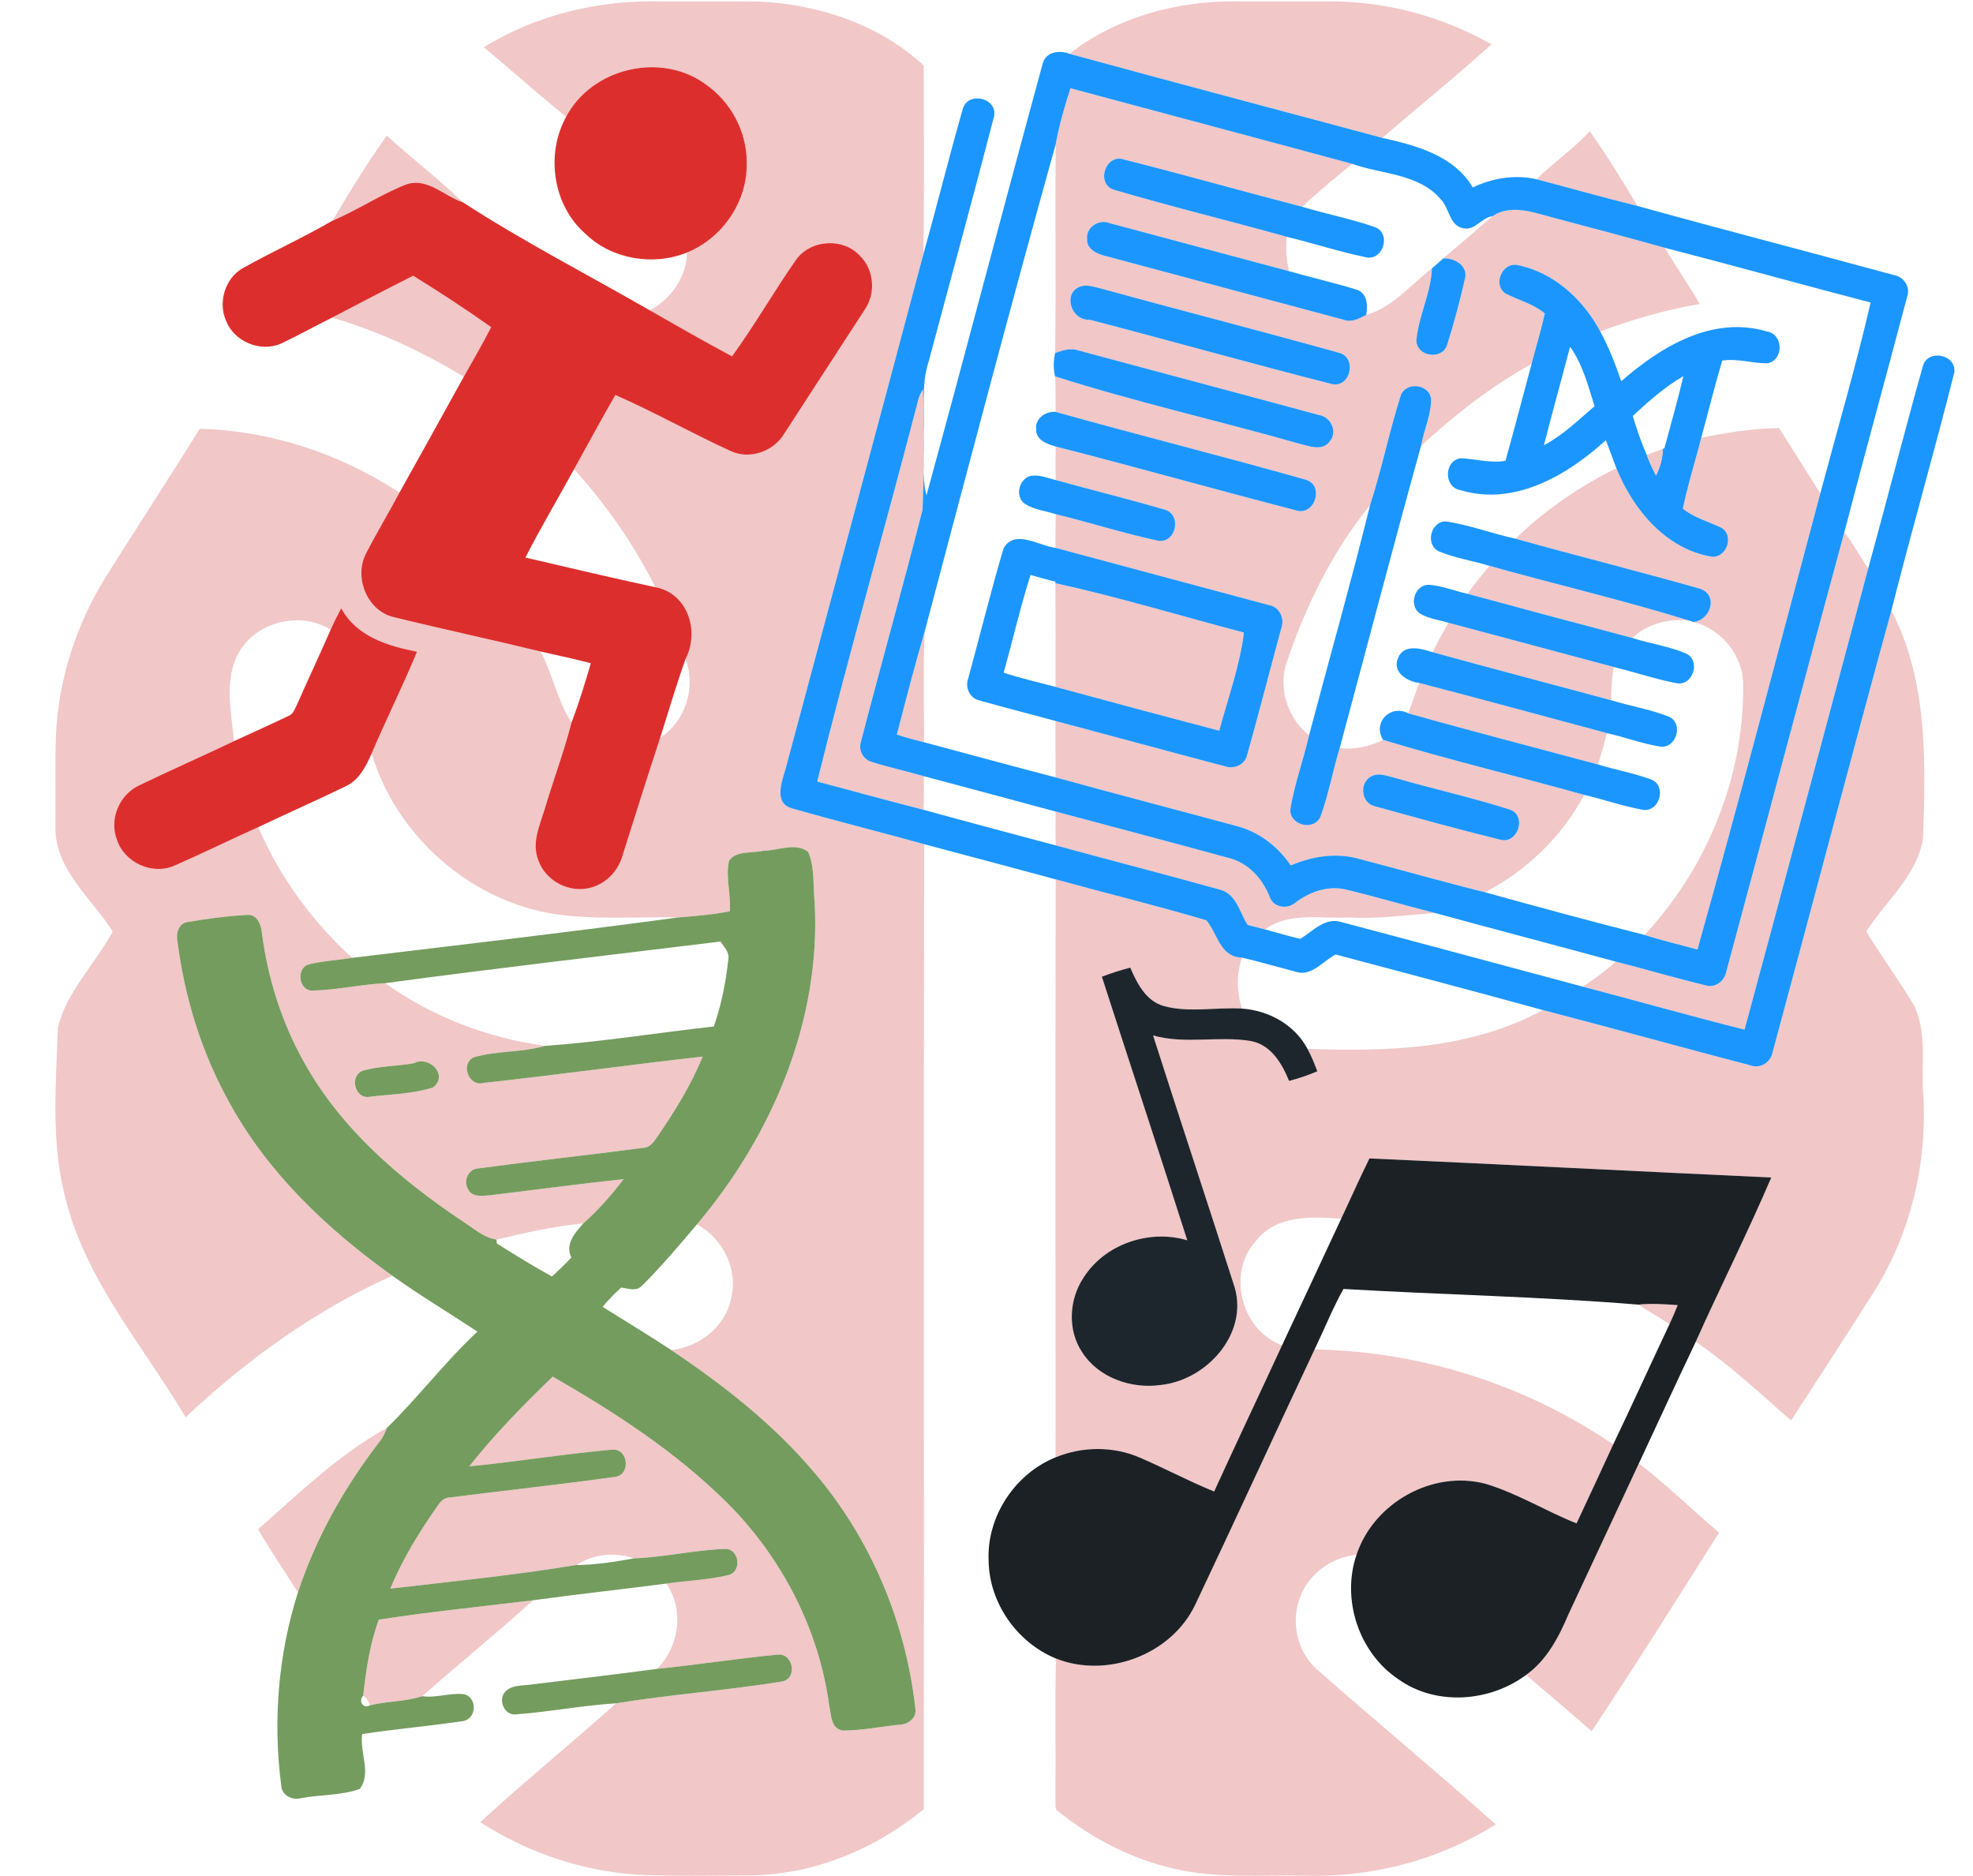 <?xml version="1.0" encoding="UTF-8" ?>
<!DOCTYPE svg PUBLIC "-//W3C//DTD SVG 1.1//EN" "http://www.w3.org/Graphics/SVG/1.1/DTD/svg11.dtd">
<svg width="693pt" height="659pt" viewBox="0 0 693 659" version="1.1" xmlns="http://www.w3.org/2000/svg">
<g id="#f1c7c7ff">
<path fill="#f1c7c7" opacity="1.00" d=" M 169.97 16.58 C 188.40 5.14 210.41 -0.03 232.00 0.50 C 243.65 0.55 255.31 0.42 266.96 0.56 C 287.75 1.59 309.10 8.73 324.44 23.02 C 324.48 45.10 324.68 67.19 324.33 89.26 C 308.30 149.53 292.10 209.76 275.94 269.99 C 274.65 274.49 271.66 282.01 278.08 283.89 C 293.52 288.32 309.12 292.19 324.60 296.50 C 324.35 409.47 324.62 522.45 324.47 635.42 C 307.24 649.62 285.44 658.59 262.96 658.69 C 249.99 658.72 237.00 659.00 224.03 658.45 C 204.40 657.19 185.17 650.67 168.69 639.98 C 184.26 625.72 200.65 612.31 216.43 598.25 C 235.77 595.09 255.39 593.74 274.72 590.58 C 280.33 589.50 278.53 580.33 272.96 581.17 C 258.88 582.54 244.87 584.72 230.79 586.15 C 238.59 578.39 240.41 565.39 234.04 556.20 C 241.38 555.11 248.91 554.94 256.12 553.14 C 260.56 551.76 259.64 544.23 254.95 544.02 C 244.14 544.35 233.49 546.95 222.67 547.34 C 215.99 545.00 208.40 545.82 202.46 549.67 C 180.80 553.27 158.88 555.43 137.08 557.97 C 141.40 547.59 147.32 537.96 153.77 528.78 C 154.75 527.28 156.12 525.95 158.04 525.95 C 177.30 523.49 196.64 521.42 215.87 518.74 C 221.69 518.19 220.78 508.60 214.96 509.17 C 198.21 510.65 181.57 513.41 164.82 515.03 C 173.70 503.75 183.82 493.46 194.14 483.50 C 215.95 496.03 237.35 509.91 255.28 527.71 C 274.47 546.82 287.60 572.03 291.24 598.94 C 291.94 602.15 291.82 607.32 296.09 607.81 C 302.77 607.81 309.37 606.41 316.01 605.74 C 318.97 605.68 321.99 603.42 321.52 600.20 C 318.18 569.79 305.83 540.34 285.90 517.07 C 271.64 500.17 254.06 486.46 235.78 474.19 C 245.43 473.14 254.35 466.33 256.65 456.70 C 259.57 446.38 254.14 434.99 244.77 430.06 C 271.20 398.79 288.38 358.49 286.14 317.04 C 285.50 311.11 286.29 304.70 283.82 299.16 C 279.31 295.77 273.20 298.79 268.04 298.83 C 264.14 299.78 258.72 298.64 256.09 302.27 C 254.74 308.10 256.85 314.14 256.33 320.07 C 250.39 321.25 244.34 321.74 238.31 322.22 C 223.89 321.93 209.36 323.14 195.03 321.08 C 165.14 316.47 139.18 293.58 130.54 264.63 C 135.64 252.63 141.51 240.97 146.47 228.91 C 136.17 226.87 125.22 223.57 119.85 213.64 C 118.53 216.10 117.28 218.60 116.16 221.15 C 104.63 214.02 87.80 218.93 82.68 231.67 C 78.98 240.78 81.37 250.87 82.17 260.31 C 71.14 265.60 59.92 270.49 48.92 275.83 C 41.94 279.03 38.28 287.71 41.05 294.90 C 43.63 302.91 53.39 307.44 61.15 304.10 C 71.08 299.73 80.84 294.97 90.73 290.50 C 98.18 308.00 109.64 323.64 123.68 336.42 C 118.67 337.24 113.55 337.49 108.61 338.67 C 103.81 339.90 104.89 348.28 109.99 347.92 C 118.46 347.67 126.80 345.74 135.28 345.32 C 151.82 357.13 171.36 364.61 191.48 367.33 C 183.32 369.71 174.61 369.03 166.46 371.33 C 161.58 373.56 164.60 381.88 169.92 380.34 C 195.58 377.54 221.16 373.97 246.82 371.10 C 242.67 381.25 236.84 390.62 230.63 399.63 C 229.49 401.26 228.17 403.12 225.95 403.15 C 206.69 405.70 187.36 407.79 168.10 410.37 C 164.58 410.51 162.61 414.65 164.38 417.60 C 165.69 420.60 169.44 420.03 172.08 419.82 C 187.74 417.92 203.38 415.82 219.06 414.13 C 214.81 419.71 210.16 425.03 204.89 429.69 C 194.58 430.69 184.44 432.95 174.38 435.37 C 169.66 434.67 166.12 431.20 162.20 428.77 C 140.21 414.01 119.38 396.11 106.51 372.57 C 98.86 358.82 94.08 343.57 92.03 327.99 C 91.77 325.07 90.49 321.03 86.82 321.35 C 79.85 321.72 72.88 322.65 66.00 323.83 C 62.63 324.21 61.75 327.98 62.35 330.79 C 64.89 350.55 70.89 369.94 80.63 387.35 C 94.15 412.07 115.06 431.83 137.79 448.06 C 110.84 460.15 86.65 477.55 65.22 497.77 C 49.90 472.07 29.11 448.52 22.45 418.63 C 17.94 399.78 19.73 380.25 20.31 361.09 C 23.33 348.22 33.46 338.60 39.59 327.16 C 32.12 315.34 18.98 305.21 19.48 290.00 C 19.61 279.35 19.29 268.69 19.66 258.05 C 20.59 238.35 26.90 219.02 37.35 202.33 C 48.19 185.03 59.40 167.95 70.15 150.60 C 94.99 151.25 119.60 159.37 140.30 173.04 C 136.45 180.24 132.24 187.23 128.51 194.49 C 124.28 202.81 128.91 214.49 138.21 216.73 C 155.38 220.96 172.68 224.65 189.87 228.83 C 194.13 236.89 195.81 246.11 200.73 253.81 C 198.07 264.14 194.30 274.13 191.26 284.35 C 189.52 289.97 186.73 296.04 189.02 301.93 C 191.41 309.43 200.18 313.96 207.70 311.71 C 212.98 310.25 217.14 305.87 218.62 300.63 C 222.99 286.79 227.34 272.95 231.87 259.17 C 240.73 253.36 244.61 241.39 240.77 231.49 C 245.82 221.87 241.67 208.35 230.19 206.25 C 222.64 191.20 212.94 177.25 201.64 164.78 C 206.48 156.10 211.17 147.34 216.15 138.74 C 229.89 144.76 242.99 152.19 256.63 158.42 C 263.29 161.53 271.63 158.61 275.39 152.42 C 284.87 137.86 294.33 123.28 303.78 108.70 C 307.66 103.02 307.06 94.76 302.10 89.90 C 296.18 83.29 284.45 84.12 279.45 91.45 C 271.76 102.51 265.02 114.24 257.12 125.16 C 247.39 119.96 237.84 114.45 228.25 109.01 C 235.71 105.01 241.14 97.30 241.31 88.69 C 253.83 83.64 262.70 70.59 262.27 57.03 C 262.35 46.14 256.56 35.52 247.58 29.42 C 231.91 18.14 207.76 23.98 198.83 41.07 C 189.10 33.05 179.63 24.70 169.97 16.58 M 145.36 373.44 C 139.36 374.56 133.07 374.32 127.24 376.14 C 122.59 378.17 124.77 386.24 129.95 385.20 C 137.30 384.30 144.99 384.23 152.03 381.97 C 157.66 377.77 150.85 370.59 145.36 373.44 Z" />
<path fill="#f1c7c7" opacity="1.00" d=" M 375.66 18.90 C 392.60 5.62 414.70 -0.01 436.00 0.50 C 447.00 0.50 458.00 0.52 469.00 0.49 C 488.18 0.83 507.19 6.10 523.87 15.56 C 511.39 26.85 498.27 37.45 485.50 48.42 C 448.89 38.56 412.22 28.92 375.66 18.90 Z" />
<path fill="#f1c7c7" opacity="1.00" d=" M 375.99 30.99 C 408.97 39.87 441.98 48.62 474.94 57.55 C 468.99 62.46 462.99 67.32 457.40 72.63 C 436.56 67.23 415.83 61.33 394.95 56.07 C 388.32 53.64 384.73 64.63 391.32 66.67 C 411.40 72.59 431.80 77.54 451.98 83.17 C 451.57 87.21 451.81 91.29 452.77 95.25 C 431.72 89.65 410.70 83.96 389.66 78.35 C 385.92 76.86 381.36 79.89 381.83 84.01 C 381.65 87.52 385.30 89.15 388.15 89.88 C 416.06 97.30 443.94 104.85 471.85 112.28 C 474.71 113.38 477.40 111.87 479.88 110.58 C 489.27 107.94 495.48 100.00 502.94 94.28 C 502.65 103.02 498.18 111.01 497.49 119.66 C 497.69 125.25 506.33 126.53 508.22 121.33 C 510.70 113.60 512.76 105.68 514.58 97.76 C 515.62 93.23 510.85 90.63 506.97 90.74 C 512.77 85.86 518.50 80.89 524.25 75.94 C 528.54 72.87 534.33 73.47 539.18 74.72 C 554.34 78.86 569.58 82.74 584.71 87.02 C 588.71 93.66 593.11 100.05 597.02 106.75 C 585.09 108.84 573.41 112.16 562.07 116.41 C 556.08 105.14 545.70 95.61 532.93 93.08 C 527.54 92.08 524.22 100.13 528.86 103.13 C 533.45 105.45 538.61 106.73 542.62 110.11 C 541.26 116.07 539.48 121.92 537.95 127.84 C 523.79 135.65 510.99 145.66 499.13 156.60 C 500.10 151.14 502.60 145.91 502.67 140.34 C 502.30 134.88 493.74 133.85 491.99 138.96 C 487.95 151.63 485.35 164.75 481.23 177.40 C 468.12 193.52 458.75 212.52 452.11 232.14 C 448.67 241.38 452.18 252.18 459.79 258.25 C 457.83 266.89 454.70 275.29 453.26 284.02 C 452.62 289.78 461.52 292.13 463.82 286.80 C 466.67 279.00 468.11 270.73 470.55 262.78 C 475.83 263.38 481.07 262.19 485.81 259.87 C 509.14 266.97 532.92 272.59 556.42 279.18 C 548.68 293.81 536.24 305.74 521.61 313.39 C 507.01 309.78 492.55 305.62 477.99 301.84 C 469.81 299.33 461.11 300.63 453.39 303.97 C 448.96 297.48 442.47 292.36 434.83 290.27 C 413.49 284.48 392.09 278.91 370.77 273.04 C 370.72 266.44 370.76 259.83 370.74 253.23 C 390.53 258.49 410.28 263.88 430.07 269.10 C 433.30 270.30 437.31 268.66 438.05 265.13 C 442.18 250.45 445.97 235.66 449.96 220.93 C 451.40 217.41 449.50 213.09 445.59 212.50 C 420.65 205.77 395.68 199.15 370.74 192.42 C 370.74 188.48 370.73 184.53 370.83 180.59 C 382.93 183.54 394.84 187.40 407.02 189.96 C 413.20 190.67 415.12 180.58 409.03 178.98 C 396.39 175.26 383.55 172.16 370.84 168.61 C 370.71 164.68 370.71 160.75 370.81 156.83 C 398.94 164.02 426.91 171.94 455.03 179.19 C 461.76 181.55 465.38 170.41 458.58 168.47 C 429.41 160.21 399.97 152.85 370.77 144.67 C 370.69 140.51 370.93 136.33 370.57 132.18 C 398.74 141.21 427.73 147.67 456.19 155.79 C 459.63 156.59 464.46 158.64 467.02 155.08 C 469.97 151.68 467.47 146.35 463.19 145.75 C 435.09 138.12 406.94 130.68 378.82 123.10 C 376.05 122.12 373.25 123.06 370.62 123.97 C 370.96 99.54 370.58 75.09 370.81 50.65 C 372.00 43.99 373.90 37.43 375.99 30.99 M 380.40 100.40 C 372.91 101.84 375.80 112.73 382.83 112.32 C 411.26 119.71 439.56 127.72 468.02 134.94 C 474.58 136.04 476.65 125.35 470.17 123.87 C 442.13 116.05 413.92 108.82 385.85 101.11 C 384.07 100.69 382.25 100.15 380.40 100.40 M 482.29 272.39 C 477.40 274.15 477.71 281.94 482.84 283.16 C 497.51 287.22 512.21 291.30 526.98 294.93 C 533.03 296.57 536.39 286.71 530.53 284.41 C 517.14 280.12 503.34 277.09 489.82 273.17 C 487.38 272.63 484.77 271.45 482.29 272.39 Z" />
<path fill="#f1c7c7" opacity="1.00" d=" M 558.38 46.10 C 564.37 54.57 569.85 63.42 575.15 72.34 C 563.28 69.40 551.51 66.07 539.69 62.95 C 545.68 57.07 552.71 52.32 558.38 46.10 Z" />
<path fill="#f1c7c7" opacity="1.00" d=" M 116.83 77.48 C 122.82 67.34 128.99 57.22 135.86 47.65 C 144.61 55.62 154.05 62.84 162.57 71.04 C 156.01 68.93 150.28 62.33 142.84 64.72 C 133.82 68.21 125.75 73.73 116.83 77.48 Z" />
<path fill="#f1c7c7" opacity="1.00" d=" M 116.62 111.57 C 126.11 106.64 135.57 101.65 145.13 96.85 C 154.42 102.59 163.59 108.59 172.51 114.90 C 169.52 120.81 166.14 126.52 162.92 132.30 C 148.39 123.57 132.94 116.28 116.62 111.57 Z" />
<path fill="#f1c7c7" opacity="1.00" d=" M 322.28 141.37 C 322.65 139.71 323.23 138.11 324.22 136.71 C 324.67 150.79 324.61 164.93 324.05 179.00 C 317.11 206.19 309.49 233.22 302.43 260.39 C 301.37 263.43 303.20 266.87 306.33 267.65 C 312.31 269.55 318.46 270.87 324.49 272.62 C 324.53 276.56 324.54 280.49 324.39 284.42 C 311.91 281.24 299.49 277.78 287.03 274.52 C 298.09 229.98 310.77 185.81 322.28 141.37 Z" />
<path fill="#f1c7c7" opacity="1.00" d=" M 597.53 153.80 C 606.52 151.84 615.66 150.50 624.87 150.34 C 629.67 158.01 634.57 165.61 639.37 173.28 C 625.08 226.70 611.16 280.29 596.22 333.50 C 590.02 331.80 583.75 330.35 577.64 328.37 C 599.54 304.90 612.49 273.18 612.28 241.00 C 612.52 230.62 604.85 220.95 594.83 218.47 C 600.78 217.81 603.61 209.24 597.33 206.84 C 575.75 200.68 553.93 195.26 532.31 189.21 C 542.71 179.14 554.76 170.82 567.75 164.45 C 573.61 178.94 585.07 192.80 601.21 195.53 C 606.46 196.01 609.21 188.15 604.64 185.38 C 600.10 183.18 595.09 181.90 591.09 178.67 C 592.78 170.27 595.44 162.11 597.53 153.80 Z" />
<path fill="#f1c7c7" opacity="1.00" d=" M 606.32 341.36 C 620.21 289.94 633.80 238.43 647.78 187.03 C 651.03 190.91 653.25 195.51 656.21 199.60 C 641.78 253.63 627.35 307.66 612.76 361.65 C 593.76 356.84 574.89 351.53 555.94 346.54 C 560.05 343.93 563.90 340.95 567.59 337.77 C 578.11 340.43 588.51 343.55 599.07 346.07 C 602.40 347.16 605.66 344.59 606.32 341.36 Z" />
<path fill="#f1c7c7" opacity="1.00" d=" M 523.18 198.75 C 546.52 205.29 570.17 210.79 593.31 217.97 C 586.16 217.16 578.64 219.03 573.35 224.07 C 554.03 218.95 534.72 213.79 515.43 208.55 C 517.90 205.19 520.46 201.91 523.18 198.75 Z" />
<path fill="#f1c7c7" opacity="1.00" d=" M 370.70 204.82 C 392.93 209.71 414.88 216.37 436.93 222.18 C 435.55 233.50 431.31 245.31 428.25 256.65 C 409.06 251.61 389.89 246.48 370.75 241.25 C 370.72 229.11 370.82 216.96 370.70 204.82 Z" />
<path fill="#f1c7c7" opacity="1.00" d=" M 622.60 369.62 C 636.58 317.92 650.16 266.09 664.33 214.44 C 677.16 239.08 676.39 267.60 675.44 294.57 C 673.32 307.61 662.28 316.48 655.51 327.21 C 660.72 335.69 666.59 343.74 671.76 352.23 C 677.14 361.93 674.65 373.43 675.50 384.00 C 677.06 408.40 671.13 433.31 658.02 454.03 C 648.48 469.05 638.78 483.98 629.10 498.92 C 618.22 489.37 607.58 479.47 595.63 471.24 C 604.29 451.94 613.84 433.03 622.14 413.58 C 575.09 411.40 528.05 408.99 481.00 406.87 C 477.56 413.86 474.40 420.99 471.09 428.04 C 460.86 427.34 448.68 426.61 441.48 435.45 C 430.73 446.72 435.76 467.18 450.30 472.52 C 442.40 489.65 434.29 506.69 426.46 523.86 C 417.52 520.23 409.00 515.65 400.14 511.86 C 390.87 507.91 380.06 508.02 370.77 511.86 C 370.76 444.19 370.68 376.52 370.81 308.86 C 388.43 313.71 406.23 318.04 423.73 323.24 C 427.64 327.82 428.52 336.22 436.26 336.34 C 434.25 342.14 434.33 348.42 436.21 354.24 C 427.03 353.70 417.61 355.81 408.62 353.31 C 402.42 351.46 399.37 345.33 396.99 339.85 C 393.61 340.74 390.28 341.79 387.02 343.05 C 396.97 373.93 407.17 404.72 417.02 435.63 C 403.79 431.65 388.15 436.89 380.65 448.64 C 375.47 456.33 374.86 467.13 380.10 474.95 C 385.84 483.92 397.31 487.88 407.59 486.46 C 423.63 484.85 438.45 468.72 433.68 452.18 C 424.23 422.65 414.46 393.21 405.01 363.67 C 416.27 366.89 428.01 363.73 439.38 365.65 C 446.44 366.99 450.30 373.53 452.77 379.66 C 456.15 378.76 459.49 377.67 462.70 376.26 C 461.67 373.58 460.64 370.88 459.23 368.37 C 487.26 369.45 516.68 368.54 541.90 354.76 C 566.32 361.09 590.62 367.88 615.02 374.23 C 618.39 375.43 621.95 373.03 622.60 369.62 Z" />
<path fill="#f1c7c7" opacity="1.00" d=" M 508.71 218.73 C 528.09 223.88 547.46 229.10 566.84 234.28 C 566.13 238.12 565.89 242.04 565.94 245.95 C 545.05 240.31 524.12 234.83 503.25 229.09 C 504.91 225.55 506.79 222.13 508.71 218.73 Z" />
<path fill="#f1c7c7" opacity="1.00" d=" M 314.99 258.00 C 318.16 245.94 321.24 233.85 324.76 221.89 C 324.22 234.81 324.57 247.77 324.57 260.70 C 321.35 259.90 318.13 259.08 314.99 258.00 Z" />
<path fill="#f1c7c7" opacity="1.00" d=" M 498.48 239.87 C 520.49 245.60 542.43 251.59 564.39 257.48 C 563.50 261.20 562.45 264.87 561.27 268.51 C 539.05 262.52 516.76 256.78 494.61 250.52 C 495.94 246.98 497.23 243.43 498.48 239.87 Z" />
<path fill="#f1c7c7" opacity="1.00" d=" M 370.77 285.03 C 391.07 290.44 411.37 295.83 431.64 301.36 C 438.48 303.08 443.44 308.61 445.97 315.00 C 447.23 318.75 452.15 319.52 454.97 317.04 C 459.98 313.25 466.37 310.96 472.67 312.41 C 483.20 314.94 493.59 318.04 504.10 320.69 C 494.12 321.32 484.09 322.81 474.00 322.25 C 464.06 322.80 452.98 320.13 444.29 326.42 C 442.26 325.89 440.23 325.37 438.20 324.86 C 435.41 320.49 434.28 314.03 428.58 312.49 C 409.37 307.14 390.04 302.16 370.80 296.92 C 370.73 292.95 370.73 288.99 370.77 285.03 Z" />
<path fill="#f1c7c7" opacity="1.00" d=" M 575.44 458.22 C 580.05 457.72 584.67 458.09 589.28 458.39 C 588.39 460.65 587.44 462.89 586.40 465.08 C 582.82 462.67 579.04 460.58 575.44 458.22 Z" />
<path fill="#f1c7c7" opacity="1.00" d=" M 461.74 473.95 C 498.97 474.64 535.89 486.30 566.62 507.35 C 562.39 516.61 558.06 525.83 553.75 535.05 C 542.95 530.75 532.95 524.50 521.80 521.15 C 503.12 516.22 482.47 527.87 476.46 546.10 C 467.88 546.88 459.86 552.57 456.76 560.68 C 453.29 569.14 455.42 579.60 462.07 585.92 C 483.03 604.35 504.53 622.19 525.34 640.78 C 505.34 653.38 481.60 659.56 458.00 658.76 C 442.88 658.44 427.51 659.87 412.65 656.39 C 397.66 653.04 383.69 645.81 371.74 636.24 C 370.27 635.35 370.89 633.39 370.72 632.01 C 370.88 615.52 370.54 599.01 370.89 582.52 C 388.81 589.65 411.37 581.21 419.76 563.74 C 433.91 533.88 447.68 503.85 461.74 473.95 Z" />
<path fill="#f1c7c7" opacity="1.00" d=" M 90.63 537.14 C 105.06 524.49 118.97 510.85 135.90 501.53 C 135.24 503.23 134.52 504.93 133.34 506.35 C 120.99 522.29 110.97 540.13 104.65 559.31 C 99.99 551.91 95.05 544.68 90.63 537.14 Z" />
<path fill="#f1c7c7" opacity="1.00" d=" M 550.92 566.97 C 559.19 549.31 567.39 531.61 575.66 513.96 C 585.42 521.63 594.40 530.22 603.78 538.35 C 589.02 561.66 574.34 585.07 559.06 608.03 C 551.41 601.41 543.75 594.81 536.02 588.29 C 543.31 583.10 547.51 575.00 550.92 566.97 Z" />
<path fill="#f1c7c7" opacity="1.00" d=" M 133.05 568.86 C 151.04 566.10 169.18 564.25 187.26 562.06 C 174.52 573.56 161.17 584.36 148.33 595.75 C 142.34 597.72 135.94 597.45 129.87 598.99 C 129.58 597.60 128.76 596.33 127.59 595.53 C 128.56 586.50 129.91 577.42 133.05 568.86 Z" />
</g>
<g id="#1b96feff">
<path fill="#1b96fe" opacity="1.00" d=" M 366.25 22.30 C 367.34 18.13 372.19 17.52 375.66 18.90 C 412.22 28.92 448.89 38.56 485.50 48.42 C 497.44 51.11 510.58 54.54 517.31 65.84 C 524.23 62.52 532.15 61.24 539.69 62.95 C 551.51 66.07 563.28 69.40 575.15 72.34 C 605.17 80.66 635.34 88.47 665.40 96.66 C 668.63 97.25 671.08 100.81 669.92 104.01 C 662.62 131.71 655.00 159.32 647.78 187.03 C 633.80 238.43 620.21 289.94 606.32 341.36 C 605.66 344.59 602.40 347.16 599.07 346.07 C 588.51 343.55 578.11 340.43 567.59 337.77 C 546.44 332.02 525.24 326.46 504.10 320.69 C 493.59 318.04 483.20 314.94 472.67 312.41 C 466.37 310.96 459.98 313.25 454.97 317.04 C 452.15 319.52 447.23 318.75 445.97 315.00 C 443.44 308.61 438.48 303.08 431.64 301.36 C 411.37 295.83 391.07 290.44 370.77 285.03 C 355.36 280.85 339.92 276.73 324.49 272.62 C 318.46 270.87 312.31 269.55 306.33 267.65 C 303.20 266.87 301.37 263.43 302.43 260.39 C 309.49 233.22 317.11 206.19 324.05 179.00 C 324.61 164.93 324.67 150.79 324.22 136.71 C 323.23 138.11 322.65 139.71 322.28 141.37 C 310.77 185.81 298.09 229.98 287.03 274.52 C 299.49 277.78 311.91 281.24 324.39 284.42 C 339.83 288.71 355.33 292.76 370.80 296.92 C 390.04 302.16 409.37 307.14 428.58 312.49 C 434.28 314.03 435.41 320.49 438.20 324.86 C 440.23 325.37 442.26 325.89 444.29 326.42 C 448.42 327.55 452.53 328.78 456.71 329.75 C 461.08 327.11 465.33 322.15 470.98 323.81 C 499.32 331.30 527.61 338.97 555.94 346.54 C 574.89 351.53 593.76 356.84 612.76 361.65 C 627.35 307.66 641.78 253.63 656.21 199.60 C 662.73 175.91 668.79 152.07 675.44 128.42 C 677.29 122.47 687.12 124.50 686.45 130.72 C 679.44 158.71 671.39 186.46 664.33 214.44 C 650.16 266.09 636.58 317.92 622.60 369.62 C 621.95 373.03 618.39 375.43 615.02 374.23 C 590.62 367.88 566.32 361.09 541.90 354.76 C 517.67 348.13 493.39 341.67 469.11 335.24 C 464.59 337.60 460.51 343.29 454.84 341.23 C 448.65 339.60 442.49 337.82 436.26 336.34 C 428.52 336.22 427.64 327.82 423.73 323.24 C 406.23 318.04 388.43 313.71 370.81 308.86 C 355.41 304.72 340.02 300.57 324.60 296.50 C 309.12 292.19 293.52 288.32 278.08 283.89 C 271.66 282.01 274.65 274.49 275.94 269.99 C 292.10 209.76 308.30 149.53 324.33 89.26 C 329.09 72.30 333.33 55.19 338.17 38.25 C 340.01 31.83 350.63 34.47 349.12 41.01 C 341.68 69.78 333.80 98.44 326.14 127.16 C 323.41 135.51 324.91 144.38 324.50 153.00 C 324.86 160.00 323.64 167.17 325.40 174.03 C 339.25 123.52 352.44 72.82 366.25 22.30 M 375.99 30.99 C 373.90 37.43 372.00 43.99 370.81 50.65 C 354.92 107.55 339.91 164.78 324.76 221.89 C 321.24 233.85 318.16 245.94 314.99 258.00 C 318.13 259.08 321.35 259.90 324.57 260.70 C 339.97 264.81 355.35 269.03 370.77 273.04 C 392.09 278.91 413.49 284.48 434.83 290.27 C 442.47 292.36 448.96 297.48 453.39 303.97 C 461.11 300.63 469.81 299.33 477.99 301.84 C 492.55 305.62 507.01 309.78 521.61 313.39 C 540.24 318.55 558.90 323.63 577.64 328.37 C 583.75 330.35 590.02 331.80 596.22 333.50 C 611.16 280.29 625.08 226.70 639.37 173.28 C 645.32 150.97 651.86 128.72 657.04 106.26 C 632.89 99.97 608.86 93.25 584.71 87.02 C 569.58 82.74 554.34 78.86 539.18 74.72 C 534.33 73.47 528.54 72.87 524.25 75.94 C 520.40 76.34 518.14 81.09 514.00 80.17 C 509.00 79.28 509.14 73.05 506.03 69.99 C 498.39 60.92 485.36 61.27 474.94 57.55 C 441.98 48.62 408.97 39.87 375.99 30.99 Z" />
<path fill="#1b96fe" opacity="1.00" d=" M 391.32 66.67 C 384.73 64.63 388.32 53.64 394.95 56.07 C 415.83 61.33 436.56 67.23 457.40 72.63 C 465.92 75.19 474.70 76.91 483.09 79.81 C 488.61 82.08 485.93 91.42 480.01 90.41 C 470.57 88.47 461.35 85.45 451.98 83.17 C 431.80 77.54 411.40 72.59 391.32 66.67 Z" />
<path fill="#1b96fe" opacity="1.00" d=" M 381.83 84.01 C 381.36 79.89 385.92 76.86 389.66 78.35 C 410.70 83.96 431.72 89.65 452.77 95.25 C 460.60 97.50 468.57 99.28 476.35 101.69 C 480.28 102.86 480.45 107.20 479.88 110.58 C 477.40 111.87 474.71 113.38 471.85 112.28 C 443.94 104.85 416.06 97.30 388.15 89.88 C 385.30 89.15 381.65 87.52 381.83 84.01 Z" />
<path fill="#1b96fe" opacity="1.00" d=" M 502.94 94.28 C 504.28 93.10 505.61 91.90 506.97 90.74 C 510.85 90.63 515.62 93.23 514.58 97.76 C 512.76 105.68 510.70 113.60 508.22 121.33 C 506.33 126.53 497.69 125.25 497.49 119.66 C 498.18 111.01 502.65 103.02 502.94 94.28 Z" />
<path fill="#1b96fe" opacity="1.00" d=" M 528.86 103.13 C 524.22 100.13 527.54 92.08 532.93 93.08 C 545.70 95.61 556.08 105.14 562.07 116.41 C 565.08 122.00 567.42 127.91 569.44 133.91 C 583.26 121.80 601.57 110.70 620.63 116.43 C 626.50 117.34 626.56 126.57 620.78 127.60 C 615.49 127.66 610.26 125.80 604.92 126.66 C 602.23 135.64 600.02 144.76 597.53 153.80 C 595.44 162.11 592.78 170.27 591.09 178.67 C 595.09 181.90 600.10 183.18 604.64 185.38 C 609.21 188.15 606.46 196.01 601.21 195.53 C 585.07 192.80 573.61 178.94 567.75 164.45 C 566.46 161.20 565.33 157.88 564.04 154.62 C 550.42 166.97 531.93 177.88 512.96 172.15 C 507.01 171.17 507.15 161.72 513.09 160.94 C 518.31 161.20 523.49 162.74 528.78 161.86 C 531.96 150.55 534.88 139.17 537.95 127.84 C 539.48 121.92 541.26 116.07 542.62 110.11 C 538.61 106.73 533.45 105.45 528.86 103.13 M 551.48 121.79 C 548.46 133.33 545.23 144.82 542.29 156.38 C 548.95 152.85 554.40 147.53 560.08 142.67 C 557.84 135.54 555.87 127.90 551.48 121.79 M 573.49 146.09 C 574.88 150.75 576.45 155.37 578.42 159.81 C 579.37 162.25 580.41 164.66 581.65 166.98 C 583.14 164.08 583.97 160.89 584.09 157.63 L 584.61 157.43 C 586.86 148.99 589.30 140.60 591.28 132.09 C 584.74 135.92 579.02 140.96 573.49 146.09 Z" />
<path fill="#1b96fe" opacity="1.00" d=" M 380.40 100.40 C 382.25 100.15 384.07 100.69 385.85 101.11 C 413.92 108.82 442.13 116.05 470.17 123.87 C 476.65 125.35 474.58 136.04 468.02 134.94 C 439.56 127.72 411.26 119.71 382.83 112.32 C 375.80 112.73 372.91 101.84 380.40 100.40 Z" />
<path fill="#1b96fe" opacity="1.00" d=" M 370.62 123.97 C 373.25 123.06 376.05 122.12 378.82 123.10 C 406.94 130.68 435.09 138.12 463.19 145.75 C 467.47 146.35 469.97 151.68 467.02 155.08 C 464.46 158.64 459.63 156.59 456.19 155.79 C 427.73 147.67 398.74 141.21 370.57 132.18 C 369.94 129.46 369.98 126.69 370.62 123.97 Z" />
<path fill="#1b96fe" opacity="1.00" d=" M 491.99 138.96 C 493.74 133.85 502.30 134.88 502.67 140.34 C 502.60 145.91 500.10 151.14 499.13 156.60 C 489.33 191.92 480.08 227.39 470.55 262.78 C 468.11 270.73 466.67 279.00 463.82 286.80 C 461.52 292.13 452.62 289.78 453.26 284.02 C 454.70 275.29 457.83 266.89 459.79 258.25 C 466.93 231.30 474.56 204.46 481.23 177.40 C 485.35 164.75 487.95 151.63 491.99 138.96 Z" />
<path fill="#1b96fe" opacity="1.00" d=" M 363.96 150.98 C 363.39 147.09 367.15 144.34 370.77 144.67 C 399.97 152.85 429.41 160.21 458.58 168.47 C 465.38 170.41 461.76 181.55 455.03 179.19 C 426.91 171.94 398.94 164.02 370.81 156.83 C 367.89 155.99 363.94 154.66 363.96 150.98 Z" />
<path fill="#1b96fe" opacity="1.00" d=" M 360.00 176.99 C 356.34 174.46 357.87 168.02 362.13 167.12 C 365.11 166.65 367.99 167.92 370.84 168.61 C 383.55 172.16 396.39 175.26 409.03 178.98 C 415.12 180.58 413.20 190.67 407.02 189.96 C 394.84 187.40 382.93 183.54 370.83 180.59 C 367.22 179.43 363.25 179.04 360.00 176.99 Z" />
<path fill="#1b96fe" opacity="1.00" d=" M 505.39 193.66 C 500.44 191.32 502.54 182.86 508.03 183.15 C 516.26 184.44 524.16 187.43 532.31 189.21 C 553.93 195.26 575.75 200.68 597.33 206.84 C 603.61 209.24 600.78 217.81 594.83 218.47 C 594.45 218.35 593.69 218.09 593.31 217.97 C 570.17 210.79 546.52 205.29 523.18 198.75 C 517.29 196.92 511.08 196.04 505.39 193.66 Z" />
<path fill="#1b96fe" opacity="1.00" d=" M 352.50 192.59 C 356.35 185.68 365.00 191.76 370.74 192.42 C 395.68 199.15 420.65 205.77 445.59 212.50 C 449.50 213.09 451.40 217.41 449.96 220.93 C 445.97 235.66 442.18 250.45 438.05 265.13 C 437.31 268.66 433.30 270.30 430.07 269.10 C 410.28 263.88 390.53 258.49 370.74 253.23 C 361.85 250.78 352.89 248.54 344.02 246.02 C 340.56 245.27 338.87 241.36 340.11 238.17 C 344.27 222.99 348.01 207.66 352.50 192.59 M 361.96 201.94 C 358.38 213.24 355.73 224.85 352.52 236.28 C 358.51 238.22 364.66 239.64 370.75 241.25 C 389.89 246.48 409.06 251.61 428.25 256.65 C 431.31 245.31 435.55 233.50 436.93 222.18 C 414.88 216.37 392.93 209.71 370.70 204.82 L 370.69 204.31 C 367.77 203.54 364.85 202.78 361.96 201.94 Z" />
<path fill="#1b96fe" opacity="1.00" d=" M 498.64 215.42 C 494.68 212.51 496.92 205.20 501.98 205.40 C 506.59 205.77 510.94 207.56 515.43 208.55 C 534.72 213.79 554.03 218.95 573.35 224.07 C 579.63 226.13 586.33 226.96 592.39 229.61 C 597.41 232.20 594.61 240.88 589.01 239.99 C 581.51 238.57 574.25 236.09 566.84 234.28 C 547.46 229.10 528.09 223.88 508.71 218.73 C 505.35 217.67 501.66 217.32 498.64 215.42 Z" />
<path fill="#1b96fe" opacity="1.00" d=" M 491.02 231.17 C 493.03 225.99 499.23 227.80 503.25 229.09 C 524.12 234.83 545.05 240.31 565.94 245.95 C 572.67 248.01 579.71 249.15 586.26 251.75 C 591.47 254.16 588.75 263.12 583.02 262.20 C 576.69 261.20 570.64 258.88 564.39 257.48 C 542.43 251.59 520.49 245.60 498.48 239.87 C 494.25 239.36 488.98 236.16 491.02 231.17 Z" />
<path fill="#1b96fe" opacity="1.00" d=" M 485.81 259.87 C 482.00 253.82 488.33 247.27 494.61 250.52 C 516.76 256.78 539.05 262.52 561.27 268.51 C 567.50 270.41 573.97 271.55 580.08 273.82 C 585.52 276.09 582.89 285.38 577.01 284.42 C 570.04 283.17 563.31 280.79 556.42 279.18 C 532.92 272.59 509.14 266.97 485.81 259.87 Z" />
<path fill="#1b96fe" opacity="1.00" d=" M 482.29 272.39 C 484.77 271.45 487.38 272.63 489.82 273.17 C 503.34 277.09 517.14 280.12 530.53 284.41 C 536.39 286.71 533.03 296.57 526.98 294.93 C 512.21 291.30 497.51 287.22 482.84 283.16 C 477.71 281.94 477.40 274.15 482.29 272.39 Z" />
</g>
<g id="#dc2f2dff">
<path fill="#dc2f2d" opacity="1.00" d=" M 198.83 41.07 C 207.76 23.98 231.91 18.14 247.58 29.42 C 256.56 35.52 262.35 46.14 262.27 57.03 C 262.70 70.59 253.83 83.64 241.31 88.69 C 229.55 93.49 215.00 91.11 205.78 82.24 C 194.24 72.31 191.55 54.30 198.83 41.07 Z" />
<path fill="#dc2f2d" opacity="1.00" d=" M 142.84 64.72 C 150.28 62.33 156.01 68.93 162.57 71.04 C 183.75 84.81 206.34 96.40 228.25 109.01 C 237.84 114.45 247.39 119.96 257.12 125.16 C 265.02 114.24 271.76 102.51 279.45 91.45 C 284.45 84.12 296.18 83.29 302.10 89.90 C 307.06 94.76 307.66 103.02 303.78 108.70 C 294.33 123.28 284.87 137.86 275.39 152.42 C 271.63 158.61 263.29 161.53 256.63 158.42 C 242.99 152.19 229.89 144.76 216.15 138.74 C 211.17 147.34 206.48 156.10 201.64 164.78 C 195.97 175.14 189.92 185.31 184.55 195.83 C 199.74 199.37 214.93 202.97 230.19 206.25 C 241.67 208.35 245.82 221.87 240.77 231.49 C 237.53 240.62 234.78 249.92 231.87 259.17 C 227.34 272.95 222.99 286.79 218.62 300.63 C 217.14 305.87 212.98 310.25 207.70 311.71 C 200.18 313.96 191.41 309.43 189.02 301.93 C 186.73 296.04 189.52 289.97 191.26 284.35 C 194.30 274.13 198.07 264.14 200.73 253.81 C 203.34 246.97 205.48 239.96 207.53 232.94 C 201.68 231.44 195.77 230.14 189.87 228.83 C 172.68 224.65 155.38 220.96 138.21 216.73 C 128.91 214.49 124.28 202.81 128.51 194.49 C 132.24 187.23 136.45 180.24 140.30 173.04 C 147.86 159.47 155.43 145.91 162.92 132.30 C 166.14 126.52 169.52 120.81 172.51 114.90 C 163.59 108.59 154.42 102.59 145.13 96.85 C 135.57 101.65 126.11 106.64 116.62 111.57 C 110.60 114.53 104.74 117.83 98.68 120.69 C 91.46 123.85 82.20 119.99 79.39 112.63 C 76.52 106.17 79.03 97.80 85.20 94.23 C 95.61 88.40 106.51 83.47 116.83 77.48 C 125.75 73.73 133.82 68.21 142.84 64.72 Z" />
<path fill="#dc2f2d" opacity="1.00" d=" M 116.16 221.15 C 117.28 218.60 118.53 216.10 119.85 213.64 C 125.22 223.57 136.17 226.87 146.47 228.91 C 141.51 240.97 135.64 252.63 130.54 264.63 C 128.54 269.19 126.08 274.08 121.29 276.23 C 111.17 281.13 100.89 285.68 90.73 290.50 C 80.84 294.97 71.08 299.73 61.15 304.10 C 53.39 307.44 43.63 302.91 41.05 294.90 C 38.28 287.71 41.94 279.03 48.92 275.83 C 59.92 270.49 71.14 265.60 82.17 260.31 C 88.58 257.36 95.04 254.49 101.39 251.42 C 103.11 250.76 103.60 248.85 104.37 247.37 C 108.24 238.60 112.30 229.92 116.16 221.15 Z" />
</g>
<g id="#f0c7c7ff">
<path fill="#f0c7c7" opacity="1.00" d=" M 578.42 159.81 C 580.30 159.08 582.19 158.35 584.09 157.63 C 583.97 160.89 583.14 164.08 581.65 166.98 C 580.41 164.66 579.37 162.25 578.42 159.81 Z" />
</g>
<g id="#749c5eff">
<path fill="#749c5e" opacity="1.00" d=" M 268.04 298.83 C 273.20 298.79 279.31 295.77 283.82 299.16 C 286.29 304.70 285.50 311.11 286.14 317.04 C 288.38 358.49 271.20 398.79 244.77 430.06 C 238.57 437.39 232.36 444.76 225.54 451.53 C 223.59 453.68 220.65 452.62 218.22 452.21 C 215.87 454.30 213.67 456.57 211.66 458.99 C 219.69 464.07 227.86 468.94 235.78 474.19 C 254.06 486.46 271.64 500.17 285.90 517.07 C 305.83 540.34 318.18 569.79 321.52 600.20 C 321.99 603.42 318.97 605.68 316.01 605.74 C 309.37 606.41 302.77 607.81 296.09 607.81 C 291.82 607.32 291.94 602.15 291.24 598.94 C 287.60 572.03 274.47 546.82 255.28 527.71 C 237.35 509.91 215.95 496.03 194.14 483.50 C 183.82 493.46 173.70 503.75 164.82 515.03 C 181.57 513.41 198.21 510.65 214.96 509.17 C 220.78 508.60 221.69 518.19 215.87 518.74 C 196.64 521.42 177.30 523.49 158.04 525.95 C 156.12 525.95 154.75 527.28 153.77 528.78 C 147.32 537.96 141.40 547.59 137.08 557.97 C 158.88 555.43 180.80 553.27 202.46 549.67 C 209.25 549.66 216.00 548.54 222.67 547.34 C 233.49 546.95 244.14 544.35 254.95 544.02 C 259.64 544.23 260.56 551.76 256.12 553.14 C 248.91 554.94 241.38 555.11 234.04 556.20 C 218.45 558.22 202.83 559.92 187.26 562.06 C 169.18 564.25 151.04 566.10 133.05 568.86 C 129.91 577.42 128.56 586.50 127.59 595.53 C 125.85 597.35 127.37 600.24 129.87 598.99 C 135.94 597.45 142.34 597.72 148.33 595.75 C 153.24 596.46 158.07 594.47 162.94 595.05 C 167.72 596.11 167.47 603.67 162.68 604.49 C 150.89 606.23 139.00 607.28 127.22 609.04 C 126.23 615.35 130.61 623.01 126.32 628.34 C 119.84 630.67 112.59 630.27 105.82 631.55 C 102.68 632.43 98.93 630.62 98.78 627.10 C 95.83 604.43 97.71 581.11 104.65 559.31 C 110.97 540.13 120.99 522.29 133.34 506.35 C 134.52 504.93 135.24 503.23 135.90 501.53 C 146.92 490.77 156.35 478.27 167.69 467.70 C 157.75 461.12 147.49 455.00 137.79 448.06 C 115.06 431.83 94.15 412.07 80.63 387.35 C 70.89 369.94 64.89 350.55 62.35 330.79 C 61.75 327.98 62.63 324.21 66.00 323.83 C 72.88 322.65 79.85 321.72 86.82 321.35 C 90.49 321.03 91.77 325.07 92.03 327.99 C 94.08 343.57 98.86 358.82 106.51 372.57 C 119.38 396.11 140.21 414.01 162.20 428.77 C 166.12 431.20 169.66 434.67 174.38 435.37 C 174.42 435.72 174.49 436.42 174.53 436.77 C 180.91 440.74 187.28 444.74 193.88 448.34 C 196.22 446.21 198.50 443.99 200.67 441.68 C 198.39 436.87 201.94 433.09 204.89 429.69 C 210.16 425.03 214.81 419.71 219.06 414.13 C 203.38 415.82 187.74 417.92 172.08 419.82 C 169.44 420.03 165.69 420.60 164.38 417.60 C 162.61 414.65 164.58 410.51 168.10 410.37 C 187.36 407.79 206.69 405.70 225.95 403.15 C 228.17 403.12 229.49 401.26 230.63 399.63 C 236.84 390.62 242.67 381.25 246.82 371.10 C 221.16 373.97 195.58 377.54 169.92 380.34 C 164.60 381.88 161.58 373.56 166.46 371.33 C 174.61 369.03 183.32 369.71 191.48 367.33 C 211.30 365.94 230.96 362.72 250.71 360.54 C 253.38 352.96 254.95 345.00 255.80 337.03 C 256.34 334.51 254.31 332.62 253.08 330.69 C 213.81 335.51 174.48 340.02 135.28 345.32 C 126.80 345.74 118.46 347.67 109.99 347.92 C 104.89 348.28 103.81 339.90 108.61 338.67 C 113.55 337.49 118.67 337.24 123.68 336.42 C 161.91 331.83 200.17 327.39 238.31 322.22 C 244.34 321.74 250.39 321.25 256.33 320.07 C 256.85 314.14 254.74 308.10 256.09 302.27 C 258.72 298.64 264.14 299.78 268.04 298.83 Z" />
<path fill="#749c5e" opacity="1.00" d=" M 145.36 373.44 C 150.85 370.59 157.66 377.77 152.03 381.97 C 144.99 384.23 137.30 384.30 129.95 385.20 C 124.77 386.24 122.59 378.17 127.24 376.14 C 133.07 374.32 139.36 374.56 145.36 373.44 Z" />
<path fill="#749c5e" opacity="1.00" d=" M 230.79 586.15 C 244.87 584.72 258.88 582.54 272.96 581.17 C 278.53 580.33 280.33 589.50 274.72 590.58 C 255.39 593.74 235.77 595.09 216.43 598.25 C 204.55 598.96 192.82 601.31 180.95 602.16 C 177.15 602.35 174.93 597.21 177.30 594.35 C 179.71 591.62 183.67 592.13 186.92 591.61 C 201.54 589.80 216.19 588.13 230.79 586.15 Z" />
</g>
<g id="#1e262dff">
<path fill="#1e262d" opacity="1.00" d=" M 387.02 343.05 C 390.28 341.79 393.61 340.74 396.99 339.85 C 399.37 345.33 402.42 351.46 408.62 353.31 C 417.61 355.81 427.03 353.70 436.21 354.24 C 445.61 354.90 454.74 359.89 459.23 368.37 C 460.64 370.88 461.67 373.58 462.70 376.26 C 459.49 377.67 456.15 378.76 452.77 379.66 C 450.30 373.53 446.44 366.99 439.38 365.65 C 428.01 363.73 416.27 366.89 405.01 363.67 C 414.46 393.21 424.23 422.65 433.68 452.18 C 438.45 468.72 423.63 484.85 407.59 486.46 C 397.31 487.88 385.84 483.92 380.10 474.95 C 374.86 467.13 375.47 456.33 380.65 448.64 C 388.15 436.89 403.79 431.65 417.02 435.63 C 407.17 404.72 396.97 373.93 387.02 343.05 Z" />
</g>
<g id="#1c2125ff">
<path fill="#1c2125" opacity="1.00" d=" M 481.00 406.87 C 528.05 408.99 575.09 411.40 622.14 413.58 C 613.84 433.03 604.29 451.94 595.63 471.24 C 588.87 485.43 582.32 499.72 575.66 513.96 C 567.39 531.61 559.19 549.31 550.92 566.97 C 547.51 575.00 543.31 583.10 536.02 588.29 C 523.22 597.80 504.41 599.25 491.17 589.80 C 477.33 580.55 471.09 561.85 476.46 546.10 C 482.47 527.87 503.12 516.22 521.80 521.15 C 532.95 524.50 542.95 530.75 553.75 535.05 C 558.06 525.83 562.39 516.61 566.62 507.35 C 573.33 493.32 579.77 479.16 586.40 465.08 C 587.44 462.89 588.39 460.65 589.28 458.39 C 584.67 458.09 580.05 457.72 575.44 458.22 C 541.02 455.39 506.38 454.74 471.88 452.72 C 468.05 459.57 465.15 466.89 461.74 473.95 C 447.68 503.85 433.91 533.88 419.76 563.74 C 411.37 581.21 388.81 589.65 370.89 582.52 C 357.19 576.90 347.39 562.93 347.24 548.05 C 346.57 532.63 356.52 517.61 370.77 511.86 C 380.06 508.02 390.87 507.91 400.14 511.86 C 409.00 515.65 417.52 520.23 426.46 523.86 C 434.29 506.69 442.40 489.65 450.30 472.52 C 457.28 457.71 464.14 442.86 471.09 428.04 C 474.40 420.99 477.56 413.86 481.00 406.87 Z" />
</g>
</svg>
